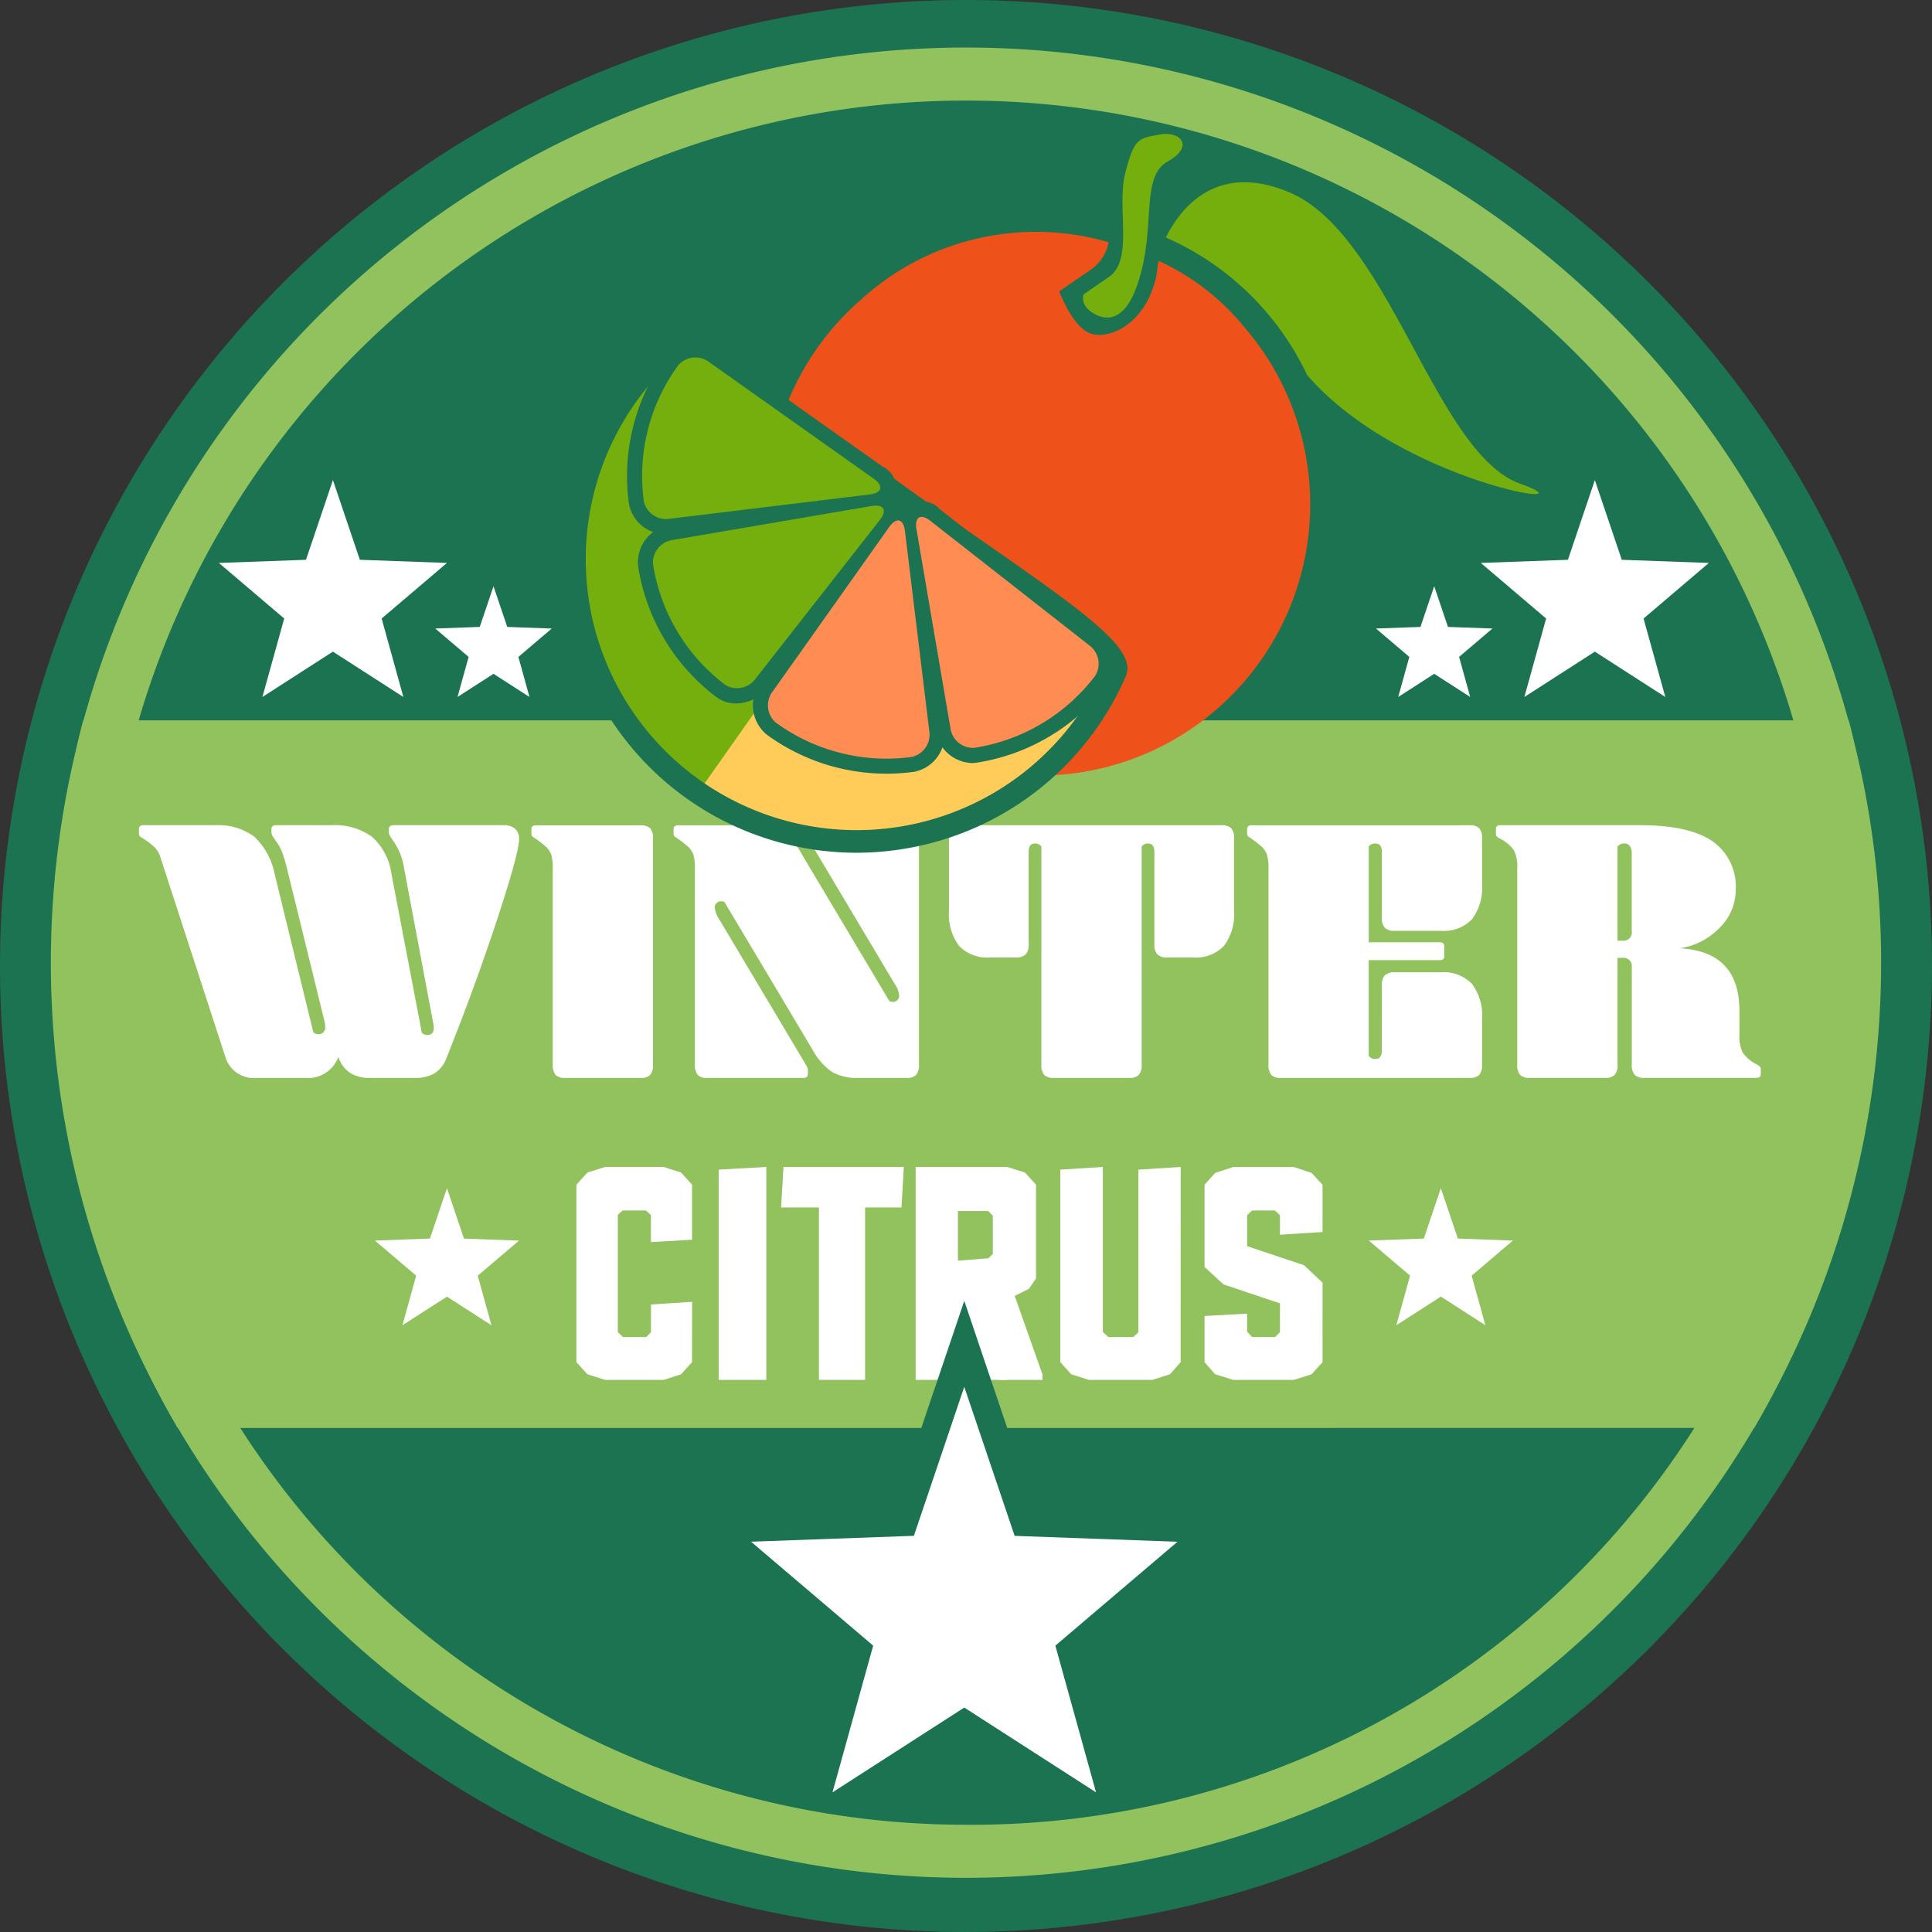 <svg id="winter-citrus" xmlns="http://www.w3.org/2000/svg" xmlns:xlink="http://www.w3.org/1999/xlink" width="180.001" height="180" viewBox="0 0 180.001 180">
  <rect x="0" y="0" width="180.001" height="180" fill="#333333" stroke="none"/>
  <defs>
    <clipPath id="clip-path">
      <rect id="Rectangle_48" data-name="Rectangle 48" width="180.001" height="180" fill="none"/>
    </clipPath>
  </defs>
  <g id="Group_132" data-name="Group 132" clip-path="url(#clip-path)">
    <path id="Path_1873" data-name="Path 1873" d="M90,180a90,90,0,1,1,90-90,90.1,90.1,0,0,1-90,90M90,19.479A70.521,70.521,0,1,0,160.522,90,70.6,70.6,0,0,0,90,19.479" fill="#1c7352"/>
    <path id="Path_1874" data-name="Path 1874" d="M89.265,8.66a80.32,80.32,0,1,0,80.323,80.32A80.411,80.411,0,0,0,89.265,8.66" transform="translate(0.735 0.711)" fill="#1c7352"/>
    <path id="Path_1875" data-name="Path 1875" d="M89.64,4.094A85.261,85.261,0,1,0,174.9,89.354,85.26,85.26,0,0,0,89.64,4.094m0,165.58a80.32,80.32,0,1,1,80.322-80.321,79.792,79.792,0,0,1-80.322,80.321" transform="translate(0.36 0.336)" fill="#92c25d"/>
    <path id="Path_1876" data-name="Path 1876" d="M171.784,62.02H7.3c-1.96,7.2-1.727,14.759-1.727,22.576,0,15.821,3.045,30.629,10.522,43.349H162.976c7.478-12.72,10.284-27.528,10.284-43.349,0-7.816.485-15.381-1.476-22.576" transform="translate(0.457 5.095)" fill="#92c25d"/>
    <path id="Path_1877" data-name="Path 1877" d="M38.316,90.377a.7.7,0,0,0,.523.212q.592,0,.592-.672a2.064,2.064,0,0,0-.035-.372c-.023-.13-.047-.241-.069-.337L36.677,75.121a6,6,0,0,0-.976-2.548,6.146,6.146,0,0,1-.366-.548.751.751,0,0,1-.088-.372V71.4q0-.354.453-.354H45.95a1.52,1.52,0,0,1,1.063.337,1.211,1.211,0,0,1,.366.937q0,1.31-2.074,7.592T40.651,92.642a2.9,2.9,0,0,1-1.1,1.487,3.4,3.4,0,0,1-1.866.46H33.506a3.4,3.4,0,0,1-1.866-.46,2.9,2.9,0,0,1-1.1-1.487,3.007,3.007,0,0,1-3.1,1.947H22.977a2.766,2.766,0,0,1-2.962-1.947L13.949,73.989a2.27,2.27,0,0,0-.54-.9,7.46,7.46,0,0,0-1.272-.937.35.35,0,0,1-.175-.319V71.4q0-.354.419-.354H19a5.678,5.678,0,0,1,3.7,1.062,6.531,6.531,0,0,1,1.918,3.54l3.59,14.689a.728.728,0,0,0,.488.177.606.606,0,0,0,.453-.177.623.623,0,0,0,.174-.46,2.167,2.167,0,0,0-.035-.372c-.023-.129-.057-.277-.1-.442L25.766,75.121a13.331,13.331,0,0,0-.5-1.646,3.867,3.867,0,0,0-.505-.9,6.233,6.233,0,0,1-.367-.548.763.763,0,0,1-.087-.372V71.4c0-.236.15-.354.453-.354h5.123a5.882,5.882,0,0,1,3.817,1.1,5.709,5.709,0,0,1,1.8,3.5Z" transform="translate(0.983 5.837)" fill="#fff"/>
    <path id="Path_1878" data-name="Path 1878" d="M57.081,93.351a1.394,1.394,0,0,1-.261.956,1.168,1.168,0,0,1-.888.284H48.89A1.172,1.172,0,0,1,48,94.306a1.4,1.4,0,0,1-.261-.956V75.087A4.33,4.33,0,0,0,47.6,73.8a1.871,1.871,0,0,0-.488-.743,9.55,9.55,0,0,0-1.185-.9.351.351,0,0,1-.174-.319v-.424q0-.354.419-.354h9.761a1.168,1.168,0,0,1,.888.284,1.4,1.4,0,0,1,.261.956Z" transform="translate(3.759 5.837)" fill="#fff"/>
    <path id="Path_1879" data-name="Path 1879" d="M78.1,87.44a.911.911,0,0,0,.348.07.56.56,0,0,0,.384-.159.527.527,0,0,0,.174-.407,2.047,2.047,0,0,0-.384-1.062L70.61,72.432a3.463,3.463,0,0,1-.226-.407.777.777,0,0,1-.052-.3v-.212a.491.491,0,0,1,.1-.372.543.543,0,0,1,.347-.088h8.925a1.169,1.169,0,0,1,.89.284,1.393,1.393,0,0,1,.261.954V93.351a1.4,1.4,0,0,1-.261.956,1.169,1.169,0,0,1-.89.284H75.246a4.709,4.709,0,0,1-2.508-.567,6.053,6.053,0,0,1-1.814-2.087L62.733,78.2a.842.842,0,0,0-.314-.071.618.618,0,0,0-.4.16.507.507,0,0,0-.193.407,2.36,2.36,0,0,0,.384,1.062L70.228,93.21a3.83,3.83,0,0,1,.226.407.77.77,0,0,1,.053.3v.213a.561.561,0,0,1-.089.354.469.469,0,0,1-.365.106H61.129a1.169,1.169,0,0,1-.89-.284,1.4,1.4,0,0,1-.261-.956V75.086a4.326,4.326,0,0,0-.14-1.291,1.871,1.871,0,0,0-.488-.743,9.551,9.551,0,0,0-1.185-.9.351.351,0,0,1-.174-.319v-.424q0-.354.419-.354h7.181a4.739,4.739,0,0,1,2.51.566,6.112,6.112,0,0,1,1.813,2.089Z" transform="translate(4.764 5.837)" fill="#fff"/>
    <path id="Path_1880" data-name="Path 1880" d="M90.311,73.034a.7.7,0,0,0-.593-.284c-.395,0-.593.261-.593.779v8.6a1.334,1.334,0,0,1-.279.956,1.282,1.282,0,0,1-.94.284h-2.37a3.635,3.635,0,0,1-2.894-1.08,4.933,4.933,0,0,1-.94-3.309V72.29a1.4,1.4,0,0,1,.261-.956,1.171,1.171,0,0,1,.888-.284h24.262a1.174,1.174,0,0,1,.89.284,1.4,1.4,0,0,1,.261.956v6.69a4.933,4.933,0,0,1-.941,3.309,3.632,3.632,0,0,1-2.893,1.08h-2.371a1.287,1.287,0,0,1-.941-.284,1.334,1.334,0,0,1-.278-.956v-8.6c0-.518-.2-.779-.592-.779a.693.693,0,0,0-.593.284V93.35a1.4,1.4,0,0,1-.262.957,1.169,1.169,0,0,1-.89.282H91.46a1.168,1.168,0,0,1-.888-.282,1.4,1.4,0,0,1-.261-.957Z" transform="translate(6.712 5.837)" fill="#fff"/>
    <path id="Path_1881" data-name="Path 1881" d="M128.113,71.052a1.165,1.165,0,0,1,.888.284,1.4,1.4,0,0,1,.261.956V76.5a4.933,4.933,0,0,1-.94,3.309,3.634,3.634,0,0,1-2.893,1.08h-4.287a1.284,1.284,0,0,1-.941-.284,1.334,1.334,0,0,1-.278-.956V73.53c0-.519-.2-.779-.593-.779a.729.729,0,0,0-.628.284v8.919h6.623q.419,0,.419.39v.92q0,.354-.419.354H118.7v8.92a.729.729,0,0,0,.628.284c.394,0,.593-.26.593-.779V85.989a1.334,1.334,0,0,1,.278-.956,1.288,1.288,0,0,1,.941-.284h4.287a3.637,3.637,0,0,1,2.893,1.08,4.933,4.933,0,0,1,.94,3.309v4.212a1.394,1.394,0,0,1-.261.956,1.165,1.165,0,0,1-.888.284h-17.6a1.169,1.169,0,0,1-.89-.284,1.4,1.4,0,0,1-.261-.956V75.087a4.33,4.33,0,0,0-.14-1.292,1.871,1.871,0,0,0-.488-.743,9.549,9.549,0,0,0-1.185-.9.351.351,0,0,1-.174-.319v-.424q0-.354.419-.354Z" transform="translate(8.821 5.837)" fill="#fff"/>
    <path id="Path_1882" data-name="Path 1882" d="M140.122,83.4v9.946a1.4,1.4,0,0,1-.261.956,1.168,1.168,0,0,1-.888.284h-7.042a1.172,1.172,0,0,1-.891-.284,1.4,1.4,0,0,1-.261-.956v-18.3a3.375,3.375,0,0,0-.314-1.663,3.505,3.505,0,0,0-1.323-1.1.888.888,0,0,1-.3-.229.452.452,0,0,1-.052-.231v-.424q0-.354.419-.354h13q4.566,0,6.745,1.486a5.146,5.146,0,0,1,2.178,4.566,4.932,4.932,0,0,1-1.5,3.505,6.417,6.417,0,0,1-3.729,1.911q5.576.284,5.576,5.84v2.229a3.387,3.387,0,0,0,.314,1.664,3.5,3.5,0,0,0,1.325,1.1.893.893,0,0,1,.3.229.454.454,0,0,1,.052.23v.424q0,.355-.419.355H142.6a1.165,1.165,0,0,1-.888-.284,1.4,1.4,0,0,1-.262-.956V84.29a.777.777,0,0,0-.871-.885Zm0-1.593h.453a.776.776,0,0,0,.871-.885V73.635a1.089,1.089,0,0,0-.174-.637.564.564,0,0,0-.488-.248.77.77,0,0,0-.662.284Z" transform="translate(10.581 5.837)" fill="#fff"/>
    <path id="Path_1883" data-name="Path 1883" d="M60.4,118.655l-1.019,1.13-1.625.524H52.3l-1.654-.524-1.019-1.13V102.123l1.019-1.13,1.654-.524h5.456l1.625.524,1.019,1.13v5.124l-3.83.221v-2.507l-.47-.44H53.926l-.442.413v10.911l.47.469H56.13l.442-.442v-2.59l3.83-.248Z" transform="translate(4.077 8.254)" fill="#fff"/>
    <path id="Path_1884" data-name="Path 1884" d="M66.312,120.309H61.875V100.717l4.437-.248Z" transform="translate(5.083 8.254)" fill="#fff"/>
    <path id="Path_1885" data-name="Path 1885" d="M78.683,100.469l-.221,3.775H75.073v16.065h-4.3V104.244H67.248l.221-3.775Z" transform="translate(5.525 8.254)" fill="#fff"/>
    <path id="Path_1886" data-name="Path 1886" d="M102.5,118.653l-.992,1.131-1.652.525h-5.9l-1.652-.525-1.019-1.131V100.718l3.968-.248v15.374l.5.47h2.342l.467-.442V100.718l3.941-.248Z" transform="translate(7.499 8.254)" fill="#fff"/>
    <path id="Path_1887" data-name="Path 1887" d="M114.7,118.655l-1.019,1.13-1.655.524h-5.648l-1.681-.524-.992-1.13v-4.3l3.968-.221v1.681l.466.5h2.141l.451-.458v-2.678l-5.261-1.768-1.765-1.625v-7.661l.992-1.1,1.681-.551h5.648l1.655.551,1.019,1.1v4.408l-3.968.249v-1.819l-.469-.44h-2.122l-.467.439v2.887l5.292,1.773,1.735,1.625Z" transform="translate(8.52 8.254)" fill="#fff"/>
    <path id="Path_1888" data-name="Path 1888" d="M90.653,120.309H86.562l-2.424-7.11H82.773v7.11H78.832V100.47h8.543l1.652.524,1.02,1.13v8.734l-.662.964-1.321.661,2.59,7.329Zm-4.629-11.736v-3.56l-.436-.437H82.773V109.2l2.841-.221Z" transform="translate(6.476 8.254)" fill="#fff"/>
    <rect id="Rectangle_47" data-name="Rectangle 47" width="5.645" height="7.68" transform="translate(88.147 120.882)" fill="#fff"/>
    <path id="Path_1889" data-name="Path 1889" d="M29.47,41.333l-2.51,7.425-8.115.294,6.086,5.178L22.9,61.541l6.567-4.225,6.567,4.225L34.008,54.23l6.085-5.178-8.114-.294Z" transform="translate(1.548 3.396)" fill="#fff"/>
    <path id="Path_1890" data-name="Path 1890" d="M42.9,50.472l-1.281,3.791-4.144.15,3.107,2.644-1.035,3.732L42.9,58.633l3.353,2.157-1.036-3.732,3.108-2.644-4.144-.15Z" transform="translate(3.079 4.146)" fill="#fff"/>
    <path id="Path_1891" data-name="Path 1891" d="M38.99,102.3l-1.585,4.69-5.126.186,3.844,3.27-1.28,4.619L38.99,112.4l4.148,2.669-1.28-4.619,3.844-3.27-5.126-.186Z" transform="translate(2.652 8.405)" fill="#fff"/>
    <path id="Path_1892" data-name="Path 1892" d="M124.559,102.3l-1.585,4.69-5.126.186,3.844,3.27-1.28,4.619,4.148-2.669,4.148,2.669-1.28-4.619,3.844-3.27-5.126-.186Z" transform="translate(9.682 8.405)" fill="#fff"/>
    <path id="Path_1893" data-name="Path 1893" d="M133.391,43.779c-7.925-2.835-12.18-23.246-21.545-27.164-6.839-2.861-10.17,1.6-11.47,4.221A26.264,26.264,0,0,1,113.54,33.66c8.758,10.093,27.281,12.778,19.851,10.119" transform="translate(8.246 1.289)" fill="#74af0d"/>
    <path id="Path_1894" data-name="Path 1894" d="M94.253,28.27c1.375.783,3.256.69,4.444-4.005s.017-8.839,2.46-10.186,1.225-2.856-.766-2.493-2.365.322-3.209,3.562.82,8.1-1.533,9.711L93.3,26.472s-.419,1.014.957,1.8" transform="translate(7.66 0.947)" fill="#74af0d"/>
    <path id="Path_1895" data-name="Path 1895" d="M110.415,28.733a22.306,22.306,0,0,0-7.909-6.074c-.079.449-.147,1.243-.265,1.708-1.154,4.558-4.741,5.754-6.3,4.972s-2.688-3.834-2.688-3.834l2.884-1.977a3.941,3.941,0,0,0,1.717-2.6,24.191,24.191,0,0,0-23.1,5.376,25.273,25.273,0,1,0,35.659,2.434" transform="translate(5.43 1.638)" fill="#ee521a"/>
    <path id="Path_1896" data-name="Path 1896" d="M49.9,54.409a26.293,26.293,0,0,0,49.959,5.748c1.007-2.3-9.787-8.923-19.928-16.225-10.285-7.4-19.938-15.464-21.689-13.9A26.274,26.274,0,0,0,49.9,54.409" transform="translate(4.063 2.451)" fill="#ffcc5a"/>
    <path id="Path_1897" data-name="Path 1897" d="M80.258,44.17l-.332-.237c-10.285-7.4-19.937-15.464-21.689-13.9A26.284,26.284,0,0,0,60.983,71.39c5.35-7.6,15.457-21.929,19.275-27.22" transform="translate(4.063 2.451)" fill="#74af0d"/>
    <path id="Path_1898" data-name="Path 1898" d="M75.774,77.079A27.352,27.352,0,0,1,57.617,29.332c1.826-1.632,5.636.944,16.065,8.717,2.243,1.672,4.565,3.4,6.939,5.111,2.288,1.647,4.594,3.249,6.824,4.8,10.109,7.022,14.534,10.231,13.454,12.7A27.337,27.337,0,0,1,80.782,76.619a27.668,27.668,0,0,1-5.008.46M58.946,30.966A25.242,25.242,0,1,0,98.97,59.817c-.13-1.382-7.114-6.233-12.726-10.131-2.238-1.555-4.553-3.162-6.853-4.82-2.388-1.718-4.716-3.453-6.967-5.13-5.33-3.973-11.942-8.9-13.478-8.77" transform="translate(3.983 2.371)" fill="#1c7352"/>
    <path id="Path_1899" data-name="Path 1899" d="M95.561,59.3a17.486,17.486,0,0,1-11.266,6.718,2.128,2.128,0,0,1-2.23-1.872L78.908,45.653c-.195-1.143.387-1.49,1.3-.775L94.975,56.443a2.129,2.129,0,0,1,.587,2.853" transform="translate(6.479 3.656)" fill="#74af0d"/>
    <path id="Path_1900" data-name="Path 1900" d="M84.152,67.542a3.555,3.555,0,0,1-3.364-3.059L77.632,46a2.1,2.1,0,0,1,3.546-2.116L95.945,55.445a3.5,3.5,0,0,1,.839,4.808,18.9,18.9,0,0,1-12.164,7.254,3.079,3.079,0,0,1-.466.036m-3.5-20.51,2.9,16.979a.832.832,0,0,0,.633.724,16.1,16.1,0,0,0,10.367-6.182h0a.81.81,0,0,0-.337-.9Z" transform="translate(6.373 3.55)" fill="#1c7352"/>
    <path id="Path_1901" data-name="Path 1901" d="M79.541,66.837a17.486,17.486,0,0,1-12.716-3.215,2.128,2.128,0,0,1-.253-2.9l10.84-15.3c.671-.946,1.329-.78,1.468.371L81.143,64.4a2.129,2.129,0,0,1-1.6,2.433" transform="translate(5.432 3.681)" fill="#74af0d"/>
    <path id="Path_1902" data-name="Path 1902" d="M77.251,68.508A18.869,18.869,0,0,1,66.1,64.862a3.536,3.536,0,0,1-.57-4.848l10.84-15.3a2.1,2.1,0,0,1,4,1.013l2.264,18.617a3.5,3.5,0,0,1-2.808,3.992,19.4,19.4,0,0,1-2.582.174m.526-20.927L67.822,61.637a.809.809,0,0,0-.067.958,16.088,16.088,0,0,0,11.7,2.959h0a.811.811,0,0,0,.4-.873Z" transform="translate(5.326 3.574)" fill="#1c7352"/>
    <path id="Path_1903" data-name="Path 1903" d="M62.937,60.223a17.486,17.486,0,0,1-6.718-11.266,2.128,2.128,0,0,1,1.872-2.23L76.579,43.57c1.144-.2,1.491.386.776,1.3L65.791,59.636a2.13,2.13,0,0,1-2.854.588" transform="translate(4.617 3.576)" fill="#74af0d"/>
    <path id="Path_1904" data-name="Path 1904" d="M64.084,62.07a3.1,3.1,0,0,1-1.891-.624h0A18.9,18.9,0,0,1,54.94,49.281a3.5,3.5,0,0,1,3.022-3.831l18.486-3.157a2.1,2.1,0,0,1,2.117,3.548L67,60.607a3.742,3.742,0,0,1-2.916,1.463m-.192-2.856a.808.808,0,0,0,.9-.337L75.414,45.316l-16.98,2.9c-.471.08-.751.458-.724.632a16.1,16.1,0,0,0,6.182,10.367" transform="translate(4.511 3.47)" fill="#1c7352"/>
    <path id="Path_1905" data-name="Path 1905" d="M55.446,44.2a17.484,17.484,0,0,1,3.216-12.717,2.127,2.127,0,0,1,2.9-.252l15.3,10.84c.946.671.78,1.328-.371,1.467L57.879,45.8a2.128,2.128,0,0,1-2.433-1.6" transform="translate(4.542 2.529)" fill="#74af0d"/>
    <path id="Path_1906" data-name="Path 1906" d="M57.675,47.333A3.445,3.445,0,0,1,54.162,44.5a18.885,18.885,0,0,1,3.473-13.73,3.493,3.493,0,0,1,4.847-.571l15.3,10.839a2.1,2.1,0,0,1-1.012,4.006L58.155,47.3a4.016,4.016,0,0,1-.48.029m-.733-3.211a.807.807,0,0,0,.873.4l17.1-2.079L60.86,32.485a.808.808,0,0,0-.959-.066,16.085,16.085,0,0,0-2.959,11.7" transform="translate(4.435 2.422)" fill="#1c7352"/>
    <path id="Path_1907" data-name="Path 1907" d="M95.561,59.3a17.486,17.486,0,0,1-11.266,6.718,2.128,2.128,0,0,1-2.23-1.872L78.908,45.653c-.195-1.143.387-1.49,1.3-.775L94.975,56.443a2.129,2.129,0,0,1,.587,2.853" transform="translate(6.479 3.656)" fill="#ff8c53"/>
    <path id="Path_1908" data-name="Path 1908" d="M79.541,66.837a17.486,17.486,0,0,1-12.716-3.215,2.128,2.128,0,0,1-.253-2.9l10.84-15.3c.671-.946,1.329-.78,1.468.371L81.143,64.4a2.129,2.129,0,0,1-1.6,2.433" transform="translate(5.432 3.681)" fill="#ff8c53"/>
    <path id="Path_1909" data-name="Path 1909" d="M62.937,60.223a17.486,17.486,0,0,1-6.718-11.266,2.128,2.128,0,0,1,1.872-2.23L76.579,43.57c1.144-.2,1.491.386.776,1.3L65.791,59.636a2.13,2.13,0,0,1-2.854.588" transform="translate(4.617 3.576)" fill="#74af0d"/>
    <path id="Path_1910" data-name="Path 1910" d="M55.446,44.2a17.484,17.484,0,0,1,3.216-12.717,2.127,2.127,0,0,1,2.9-.252l15.3,10.84c.946.671.78,1.328-.371,1.467L57.879,45.8a2.128,2.128,0,0,1-2.433-1.6" transform="translate(4.542 2.529)" fill="#74af0d"/>
    <path id="Path_1911" data-name="Path 1911" d="M70.245,156.623a35.027,35.027,0,0,1,8.166.669l6.677-4.3,7.67,4.936a65.521,65.521,0,0,1,7.1-1.559l-3.131-11.292L112.339,131.8l-20.813-.753L85.088,112,78.65,131.044l-20.813.753,15.609,13.281Z" transform="translate(4.752 9.201)" fill="#1c7352"/>
    <path id="Path_1912" data-name="Path 1912" d="M84.527,119.4l4.693,13.884,15.173.549L93.014,143.51l3.791,13.672-12.278-7.9-12.278,7.9,3.791-13.671-11.379-9.682,15.173-.55Z" transform="translate(5.312 9.809)" fill="#fff"/>
    <path id="Path_1913" data-name="Path 1913" d="M138.115,41.333l2.509,7.425,8.115.294-6.086,5.178,2.028,7.311-6.566-4.225-6.567,4.225,2.028-7.311-6.085-5.178,8.114-.294Z" transform="translate(10.474 3.396)" fill="#fff"/>
    <path id="Path_1914" data-name="Path 1914" d="M123.891,50.472l1.281,3.791,4.144.15-3.107,2.644,1.035,3.732-3.353-2.157-3.353,2.157,1.035-3.732-3.107-2.644,4.144-.15Z" transform="translate(9.732 4.146)" fill="#fff"/>
  </g>
</svg>
